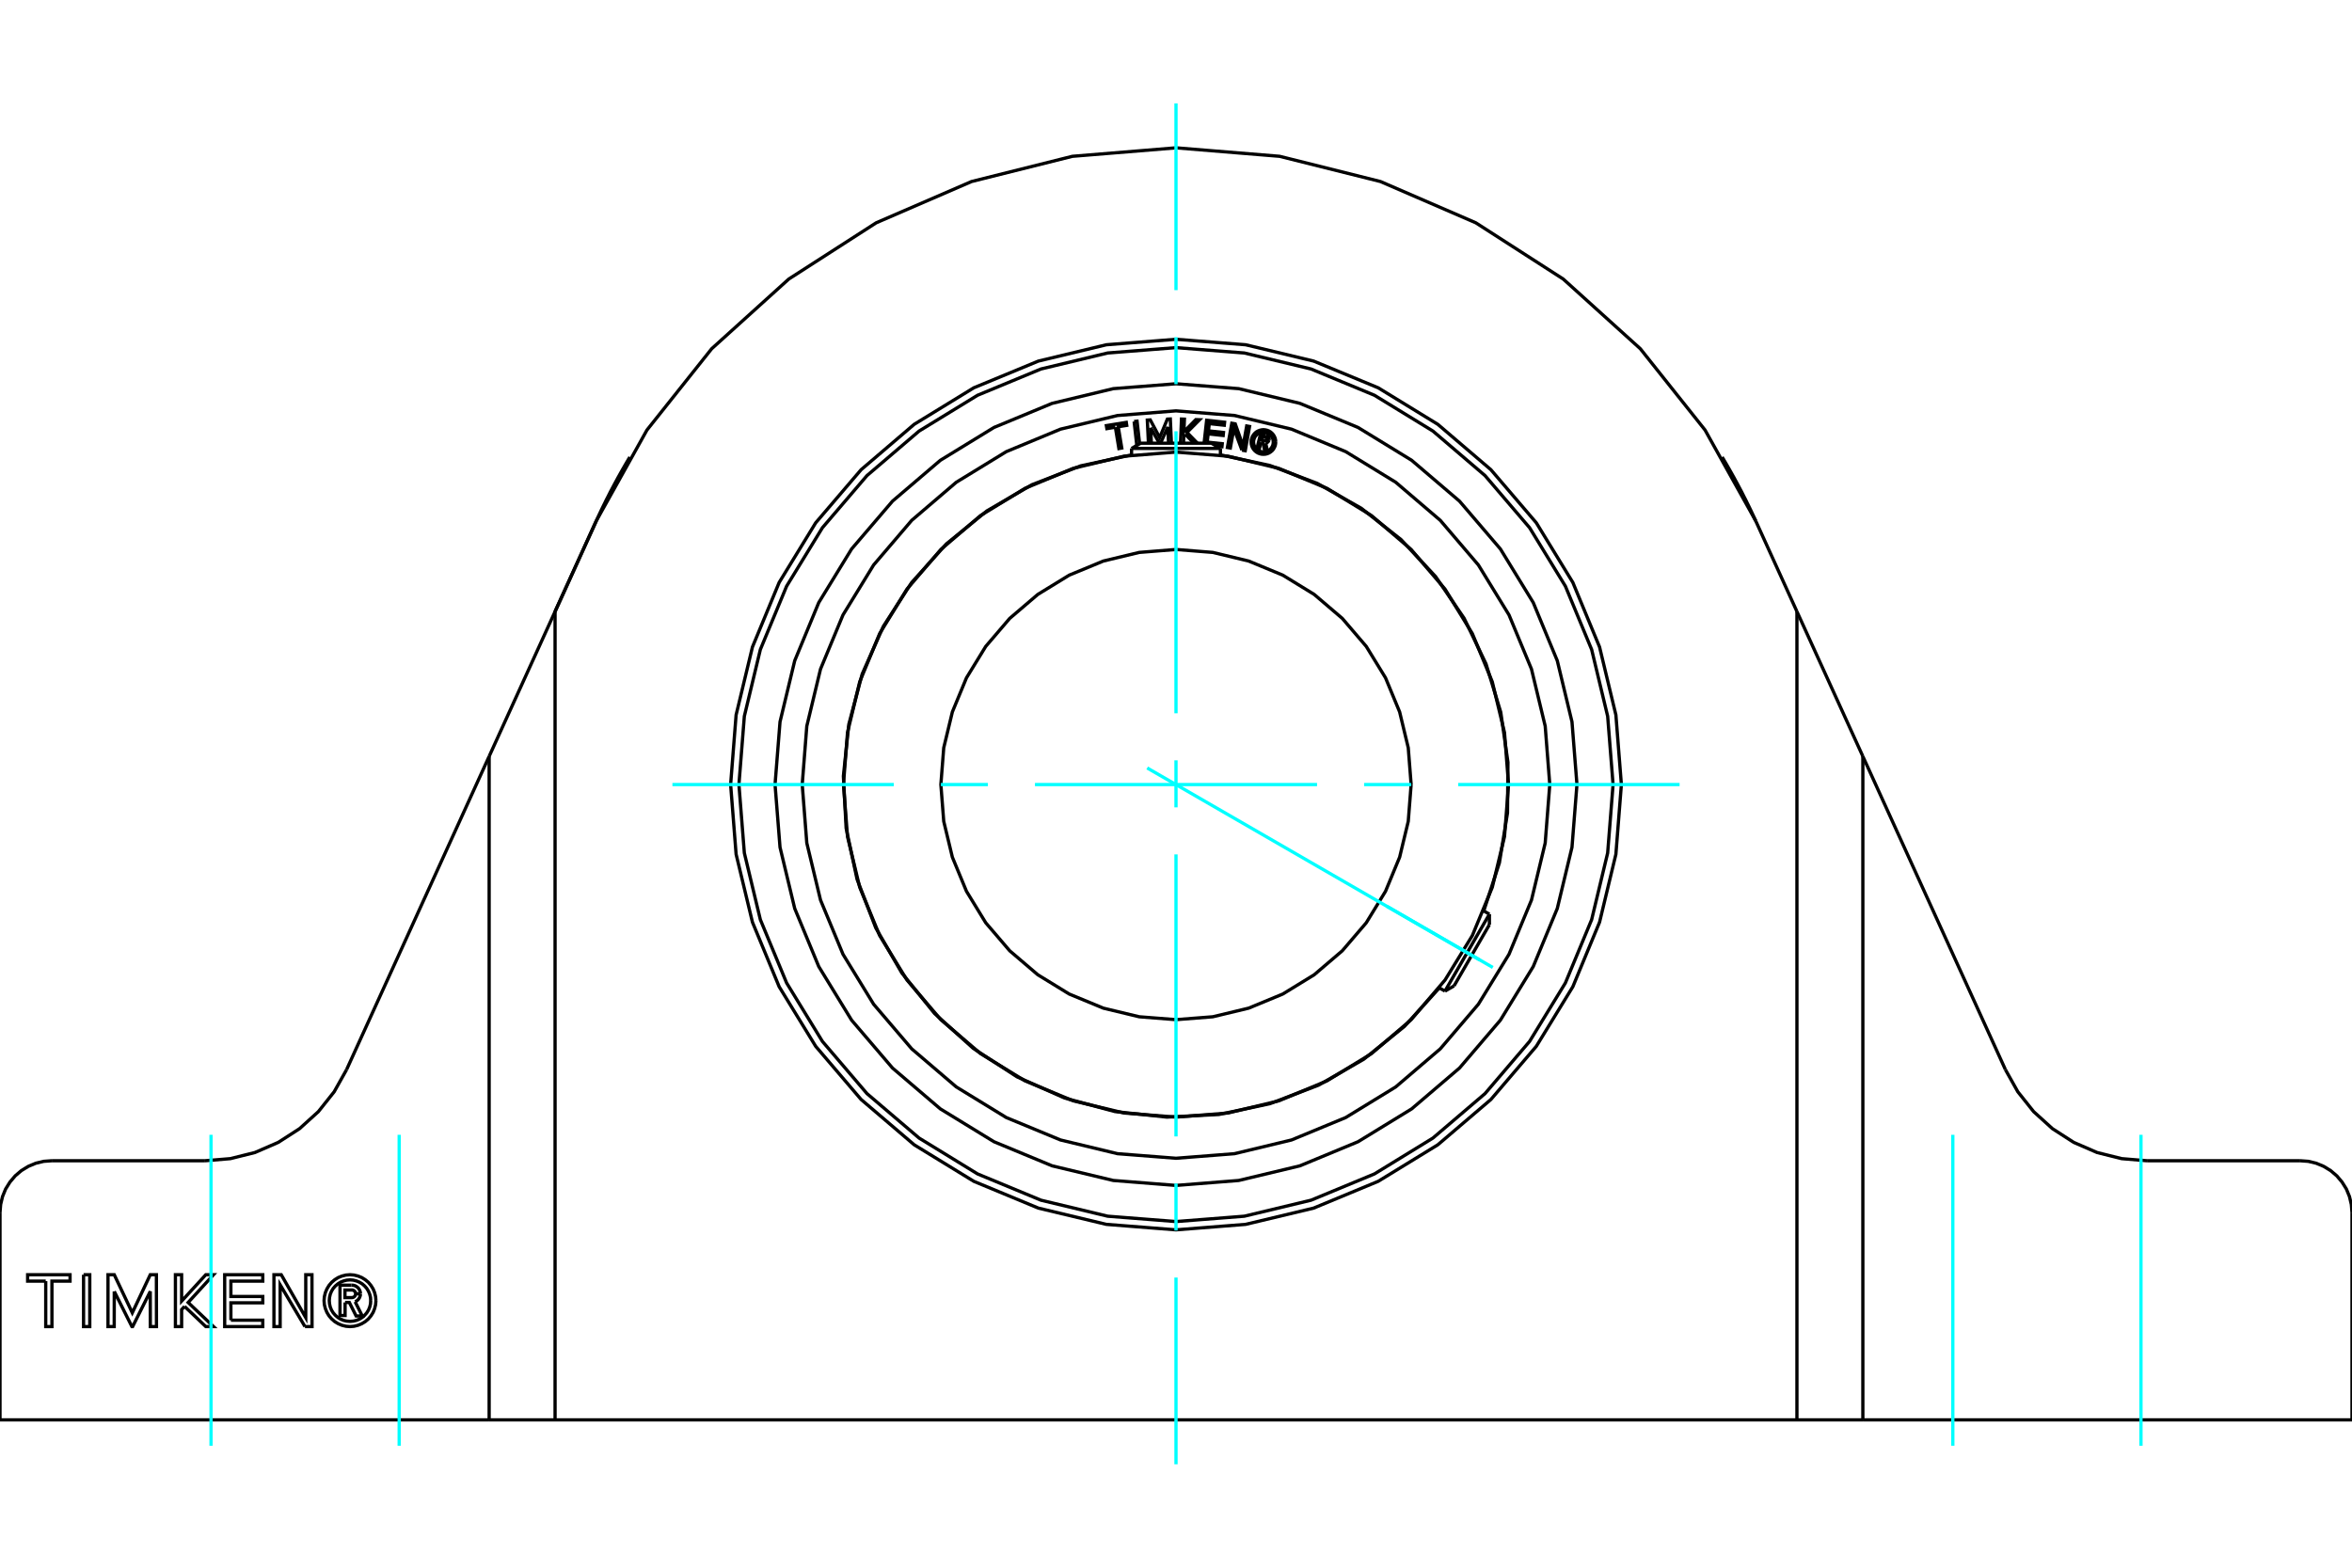 <?xml version="1.0" standalone="no"?>
<!DOCTYPE svg PUBLIC "-//W3C//DTD SVG 1.1//EN"
	"http://www.w3.org/Graphics/SVG/1.1/DTD/svg11.dtd">
<svg xmlns="http://www.w3.org/2000/svg" height="100%" width="100%" viewBox="0 0 36000 24000">
	<rect x="-1800" y="-1200" width="39600" height="26400" style="fill:#FFF"/>
	<g style="fill:none; fill-rule:evenodd" transform="matrix(1 0 0 1 0 0)">
		<g style="fill:none; stroke:#000; stroke-width:50; shape-rendering:geometricPrecision">
			<polyline points="5282,19939 5282,20139 5204,20139 5204,19675 5377,19675"/>
			<polyline points="5517,19806 5515,19784 5510,19764 5501,19744 5490,19726 5475,19710 5458,19697 5440,19686 5419,19679 5398,19675 5377,19675"/>
			<polyline points="5517,19806 5443,19806 5442,19797 5440,19788 5436,19779 5431,19772 5425,19765 5418,19759 5410,19754 5401,19751 5393,19749 5383,19749 5280,19749 5280,19865 5385,19865 5394,19864 5403,19862 5411,19859 5419,19854 5426,19848 5431,19842 5436,19834 5440,19826 5442,19817 5443,19808 5517,19808"/>
			<polyline points="5436,19929 5455,19919 5473,19905 5488,19889 5500,19871 5509,19851 5515,19830 5517,19808"/>
			<polyline points="5436,19929 5545,20147 5451,20147 5347,19939 5282,19939"/>
			<polyline points="3534,20211 4022,20211 4022,20309 3439,20309 3439,19515 4022,19515 4022,19613 3534,19613 3534,19848 4022,19848 4022,19945 3534,19945 3534,20211"/>
			<polyline points="1749,19770 1748,20309 1653,20309 1653,19515 1749,19515 2025,20098 2300,19515 2394,19515 2395,20309 2301,20309 2300,19770 2030,20309 2019,20309 1749,19770"/>
			<polyline points="700,19613 423,19613 423,19515 1072,19515 1072,19613 795,19613 795,20309 700,20309 700,19613"/>
			<polyline points="1279,19515 1374,19515 1374,20309 1279,20309 1279,19515"/>
			<polyline points="2825,20000 2780,20049 2780,20309 2685,20309 2685,19515 2780,19515 2780,19919 3150,19515 3268,19515 2880,19940 3268,20309 3150,20309 2825,20000"/>
			<polyline points="4668,20309 4288,19669 4288,20309 4193,20309 4193,19515 4305,19515 4680,20172 4680,19515 4775,19515 4776,20309 4668,20309"/>
			<polyline points="5754,19912 5749,19850 5734,19789 5711,19732 5678,19679 5638,19631 5590,19591 5537,19558 5480,19535 5419,19520 5357,19515 5295,19520 5234,19535 5177,19558 5124,19591 5077,19631 5036,19679 5004,19732 4980,19789 4965,19850 4960,19912 4965,19974 4980,20034 5004,20092 5036,20145 5077,20192 5124,20233 5177,20265 5234,20289 5295,20304 5357,20309 5419,20304 5480,20289 5537,20265 5590,20233 5638,20192 5678,20145 5711,20092 5734,20034 5749,19974 5754,19912"/>
			<polyline points="5674,19912 5671,19862 5659,19814 5640,19768 5614,19725 5581,19687 5544,19655 5501,19629 5455,19610 5407,19598 5357,19594 5307,19598 5259,19610 5213,19629 5171,19655 5133,19687 5100,19725 5074,19768 5055,19814 5044,19862 5040,19912 5044,19961 5055,20010 5074,20056 5100,20098 5133,20136 5171,20169 5213,20195 5259,20214 5307,20225 5357,20229 5407,20225 5455,20214 5501,20195 5544,20169 5581,20136 5614,20098 5640,20056 5659,20010 5671,19961 5674,19912"/>
			<polyline points="26873,7974 26098,6584 25107,5339 23927,4272 22589,3411 21129,2779 19586,2393 18000,2263"/>
			<polyline points="26360,6997 26360,6998 26362,7001 26364,7005 26368,7012 26373,7020 26380,7030 26387,7043 26395,7057 26405,7073 26415,7091 26427,7111 26439,7132 26452,7155 26466,7179 26480,7204 26495,7230 26510,7257 26526,7286 26543,7316 26560,7348 26578,7381 26597,7416 26616,7452 26636,7490 26657,7529 26677,7569 26698,7611 26720,7653 26741,7697 26763,7741 26785,7786 26807,7832 26829,7879 26851,7926 26873,7974"/>
			<line x1="7487" y1="11579" x2="8496" y2="9362"/>
			<line x1="7487" y1="21737" x2="7487" y2="11579"/>
			<line x1="8496" y1="21737" x2="7487" y2="21737"/>
			<polyline points="8496,21737 8496,9362 9127,7974"/>
			<line x1="27504" y1="21737" x2="8496" y2="21737"/>
			<line x1="27504" y1="21737" x2="27504" y2="9362"/>
			<line x1="26873" y1="7974" x2="27504" y2="9362"/>
			<polyline points="18000,2263 16414,2393 14871,2779 13411,3411 12073,4272 10893,5339 9902,6584 9127,7974"/>
			<polyline points="24817,12011 24733,10945 24483,9905 24074,8917 23515,8004 22820,7191 22007,6496 21095,5937 20107,5528 19066,5278 18000,5194 16934,5278 15893,5528 14905,5937 13993,6496 13180,7191 12485,8004 11926,8917 11517,9905 11267,10945 11183,12011 11267,13078 11517,14118 11926,15106 12485,16018 13180,16832 13993,17526 14905,18085 15893,18495 16934,18744 18000,18828 19066,18744 20107,18495 21095,18085 22007,17526 22820,16832 23515,16018 24074,15106 24483,14118 24733,13078 24817,12011"/>
			<line x1="27504" y1="9362" x2="28513" y2="11579"/>
			<line x1="28513" y1="21737" x2="27504" y2="21737"/>
			<line x1="28513" y1="11579" x2="28513" y2="21737"/>
			<line x1="36000" y1="21737" x2="28513" y2="21737"/>
			<line x1="36000" y1="18563" x2="36000" y2="21737"/>
			<polyline points="36000,18563 35990,18439 35961,18318 35914,18203 35848,18097 35768,18002 35673,17921 35567,17856 35452,17808 35331,17779 35207,17770"/>
			<line x1="32862" y1="17770" x2="35207" y2="17770"/>
			<polyline points="30695,16375 30885,16714 31127,17018 31415,17279 31741,17489 32098,17644 32475,17738 32862,17770"/>
			<line x1="28513" y1="11579" x2="30695" y2="16375"/>
			<line x1="5305" y1="16375" x2="7487" y2="11579"/>
			<polyline points="3138,17770 3525,17738 3902,17644 4259,17489 4585,17279 4873,17018 5115,16714 5305,16375"/>
			<line x1="793" y1="17770" x2="3138" y2="17770"/>
			<polyline points="793,17770 669,17779 548,17808 433,17856 327,17921 232,18002 152,18097 86,18203 39,18318 10,18439 0,18563"/>
			<line x1="0" y1="21737" x2="0" y2="18563"/>
			<line x1="7487" y1="21737" x2="0" y2="21737"/>
			<polyline points="9127,7974 9149,7926 9171,7879 9193,7832 9215,7786 9237,7741 9259,7697 9280,7653 9302,7611 9323,7569 9343,7529 9364,7490 9384,7452 9403,7416 9422,7381 9440,7348 9457,7316 9474,7286 9490,7257 9505,7230 9520,7204 9534,7179 9548,7155 9561,7132 9573,7111 9585,7091 9595,7073 9605,7057 9613,7043 9620,7030 9627,7020 9632,7012 9636,7005 9638,7001 9640,6998 9640,6997"/>
			<line x1="8496" y1="9362" x2="9127" y2="7974"/>
			<polyline points="23090,12011 23028,11215 22841,10438 22536,9700 22118,9019 21599,8412 20992,7893 20311,7476 19573,7170 18796,6984 18000,6921 17204,6984 16427,7170 15689,7476 15008,7893 14401,8412 13882,9019 13464,9700 13159,10438 12972,11215 12910,12011 12972,12808 13159,13584 13464,14322 13882,15003 14401,15611 15008,16130 15689,16547 16427,16853 17204,17039 18000,17102 18796,17039 19573,16853 20311,16547 20992,16130 21599,15611 22118,15003 22536,14322 22841,13584 23028,12808 23090,12011"/>
			<polyline points="21599,12011 21555,11448 21423,10899 21207,10377 20912,9896 20545,9467 20115,9100 19634,8805 19112,8589 18563,8457 18000,8412 17437,8457 16888,8589 16366,8805 15885,9100 15455,9467 15088,9896 14793,10377 14577,10899 14445,11448 14401,12011 14445,12574 14577,13123 14793,13645 15088,14127 15455,14556 15885,14923 16366,15218 16888,15434 17437,15566 18000,15610 18563,15566 19112,15434 19634,15218 20115,14923 20545,14556 20912,14127 21207,13645 21423,13123 21555,12574 21599,12011"/>
			<line x1="22117" y1="15173" x2="22797" y2="13995"/>
			<line x1="22797" y1="14156" x2="22256" y2="15093"/>
			<line x1="18680" y1="6865" x2="17320" y2="6865"/>
			<line x1="17459" y1="6785" x2="18541" y2="6785"/>
			<polyline points="24137,12011 24061,11051 23836,10115 23468,9225 22965,8404 22339,7672 21607,7047 20786,6544 19896,6175 18960,5950 18000,5875 17040,5950 16104,6175 15214,6544 14393,7047 13661,7672 13035,8404 12532,9225 12164,10115 11939,11051 11863,12011 11939,12971 12164,13908 12532,14797 13035,15618 13661,16351 14393,16976 15214,17479 16104,17848 17040,18072 18000,18148 18960,18072 19896,17848 20786,17479 21607,16976 22339,16351 22965,15618 23468,14797 23836,13908 24061,12971 24137,12011"/>
			<polyline points="24690,12011 24607,10965 24362,9944 23960,8974 23412,8079 22730,7281 21932,6599 21037,6051 20067,5649 19046,5404 18000,5322 16954,5404 15933,5649 14963,6051 14068,6599 13270,7281 12588,8079 12040,8974 11638,9944 11393,10965 11310,12011 11393,13058 11638,14079 12040,15048 12588,15943 13270,16742 14068,17423 14963,17972 15933,18374 16954,18619 18000,18701 19046,18619 20067,18374 21037,17972 21932,17423 22730,16742 23412,15943 23960,15048 24362,14079 24607,13058 24690,12011"/>
			<polyline points="19301,6771 19278,6863 19242,6854 19295,6640 19374,6660"/>
			<polyline points="19424,6736 19426,6726 19426,6716 19424,6706 19421,6696 19416,6687 19409,6679 19402,6672 19393,6667 19384,6662 19374,6660"/>
			<polyline points="19424,6736 19390,6728 19391,6723 19391,6719 19390,6715 19388,6711 19386,6707 19384,6703 19381,6700 19377,6698 19373,6696 19369,6695 19321,6683 19308,6737 19356,6748 19361,6749 19365,6749 19369,6749 19373,6747 19377,6745 19381,6743 19384,6740 19386,6737 19388,6733 19390,6729 19424,6737"/>
			<polyline points="19373,6784 19383,6781 19392,6777 19401,6771 19409,6764 19415,6756 19420,6747 19424,6737"/>
			<polyline points="19373,6784 19398,6897 19355,6886 19330,6778 19301,6771"/>
			<polyline points="18478,6768 18708,6793 18703,6839 18618,6829"/>
			<polyline points="18430,6785 18469,6434 18744,6464 18739,6510 18509,6485 18497,6596 18727,6621 18722,6667 18492,6642 18478,6768"/>
			<line x1="17612" y1="6549" x2="17623" y2="6785"/>
			<polyline points="17578,6785 17561,6431 17606,6428 17750,6699 17868,6416 17913,6414 17930,6785"/>
			<polyline points="17886,6785 17874,6537 17764,6785"/>
			<line x1="17745" y1="6785" x2="17612" y2="6549"/>
			<polyline points="17072,6540 16942,6562 16934,6516 17239,6466 17246,6512 17116,6533 17170,6859 17126,6867 17072,6540"/>
			<polyline points="17359,6453 17404,6448 17443,6794"/>
			<line x1="17400" y1="6819" x2="17359" y2="6453"/>
			<polyline points="18141,6648 18119,6670 18115,6785"/>
			<polyline points="18069,6785 18084,6415 18129,6417 18121,6609 18304,6424 18361,6426 18168,6620 18328,6785"/>
			<line x1="18275" y1="6785" x2="18141" y2="6648"/>
			<polyline points="19009,6891 18886,6560 18832,6859 18787,6851 18854,6480 18907,6489 19027,6828 19082,6521 19126,6529 19060,6900 19009,6891"/>
			<polyline points="19527,6767 19524,6737 19518,6709 19506,6681 19491,6656 19472,6634 19449,6614 19424,6599 19397,6588 19368,6581 19338,6578 19309,6581 19280,6588 19253,6599 19227,6614 19205,6634 19186,6656 19170,6681 19159,6709 19152,6737 19150,6767 19152,6796 19159,6825 19170,6852 19186,6878 19205,6900 19227,6919 19253,6935 19280,6946 19309,6953 19338,6955 19368,6953 19397,6946 19424,6935 19449,6919 19472,6900 19491,6878 19506,6852 19518,6825 19524,6796 19527,6767"/>
			<polyline points="19489,6767 19487,6743 19482,6720 19473,6698 19460,6678 19445,6660 19427,6645 19407,6633 19385,6623 19362,6618 19338,6616 19315,6618 19292,6623 19270,6633 19250,6645 19232,6660 19216,6678 19204,6698 19195,6720 19189,6743 19187,6767 19189,6790 19195,6814 19204,6835 19216,6856 19232,6874 19250,6889 19270,6901 19292,6910 19315,6916 19338,6918 19362,6916 19385,6910 19407,6901 19427,6889 19445,6874 19460,6856 19473,6835 19482,6814 19487,6790 19489,6767"/>
			<polyline points="22711,13946 22950,13209 23074,12445 23081,11671 22971,10904 22745,10163 22410,9465 21973,8826 21444,8260 20836,7781 20162,7400 19437,7126 18680,6964"/>
			<polyline points="17320,6964 16540,7132 15796,7420 15106,7821 14487,8325 13954,8918 13521,9588 13197,10318 12992,11089 12909,11882 12951,12679 13118,13460 13404,14204 13803,14895 14305,15516 14897,16050 15566,16485 16295,16810 17065,17017 17859,17102 18656,17062 19436,16897 20182,16613 20874,16216 21495,15715 22031,15124"/>
			<polyline points="23721,12011 23651,11116 23441,10243 23097,9414 22628,8649 22045,7966 21363,7383 20597,6914 19768,6570 18895,6361 18000,6290 17105,6361 16232,6570 15403,6914 14637,7383 13955,7966 13372,8649 12903,9414 12559,10243 12349,11116 12279,12011 12349,12906 12559,13779 12903,14609 13372,15374 13955,16057 14637,16640 15403,17109 16232,17452 17105,17662 18000,17732 18895,17662 19768,17452 20597,17109 21363,16640 22045,16057 22628,15374 23097,14609 23441,13779 23651,12906 23721,12011"/>
			<line x1="22797" y1="14156" x2="22797" y2="13995"/>
			<line x1="22117" y1="15173" x2="22256" y2="15093"/>
			<line x1="22797" y1="13995" x2="22709" y2="13945"/>
			<line x1="22029" y1="15123" x2="22117" y2="15173"/>
			<line x1="17459" y1="6785" x2="17320" y2="6865"/>
			<line x1="18680" y1="6865" x2="18541" y2="6785"/>
			<line x1="17320" y1="6865" x2="17320" y2="6967"/>
			<line x1="18680" y1="6967" x2="18680" y2="6865"/>
		</g>
		<g style="fill:none; stroke:#0FF; stroke-width:50; shape-rendering:geometricPrecision">
			<line x1="3230" y1="22134" x2="3230" y2="17373"/>
			<line x1="32770" y1="22134" x2="32770" y2="17373"/>
			<line x1="18000" y1="22417" x2="18000" y2="19558"/>
			<line x1="18000" y1="18838" x2="18000" y2="18118"/>
			<line x1="18000" y1="17398" x2="18000" y2="13080"/>
			<line x1="18000" y1="12360" x2="18000" y2="11640"/>
			<line x1="18000" y1="10920" x2="18000" y2="6602"/>
			<line x1="18000" y1="5882" x2="18000" y2="5162"/>
			<line x1="18000" y1="4442" x2="18000" y2="1583"/>
			<line x1="6110" y1="22134" x2="6110" y2="17373"/>
			<line x1="29890" y1="22134" x2="29890" y2="17373"/>
			<line x1="10292" y1="12011" x2="13681" y2="12011"/>
			<line x1="14401" y1="12011" x2="15121" y2="12011"/>
			<line x1="15841" y1="12011" x2="20159" y2="12011"/>
			<line x1="20879" y1="12011" x2="21599" y2="12011"/>
			<line x1="22319" y1="12011" x2="25708" y2="12011"/>
			<line x1="17559" y1="11757" x2="22849" y2="14811"/>
			<line x1="21230" y1="13876" x2="22644" y2="14693"/>
		</g>
	</g>
</svg>
